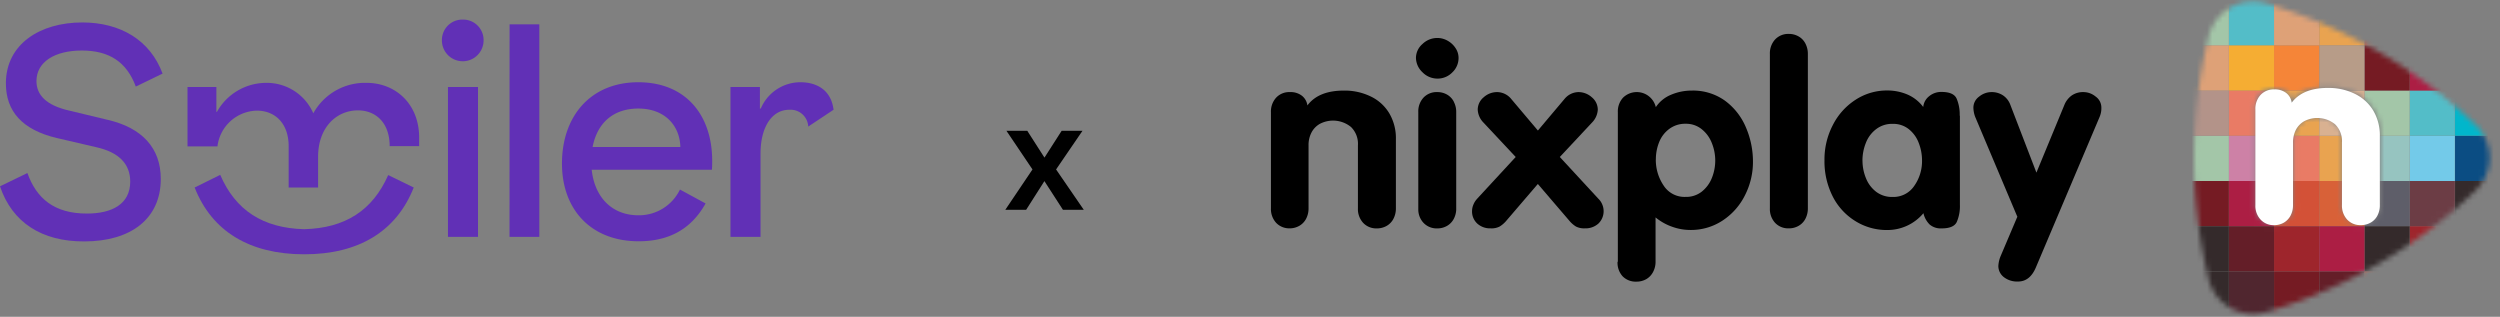 <svg xmlns="http://www.w3.org/2000/svg" xmlns:xlink="http://www.w3.org/1999/xlink" width="479.96" height="60.82" viewBox="0 0 479.96 60.82"><rect x="0" y="0" width="479.96" height="60.82" fill="#808080" stroke="none"/><defs><mask id="a" x="419.23" y="0" width="60.74" height="60.82" maskUnits="userSpaceOnUse"><path d="M475.16,23.9A97.89,97.89,0,0,0,435,.64a8.82,8.82,0,0,0-11,6.39,99.31,99.31,0,0,0,0,46.5,8.82,8.82,0,0,0,11,6.4,98,98,0,0,0,40.19-23.27,8.82,8.82,0,0,0,0-12.76ZM457,39.24a4.19,4.19,0,0,1-.46,2,3.37,3.37,0,0,1-1.31,1.36,3.69,3.69,0,0,1-1.87.48A3.47,3.47,0,0,1,450.68,42a3.89,3.89,0,0,1-1-2.78v-12a4.52,4.52,0,0,0-1.31-3.52,5.44,5.44,0,0,0-5.94-.59,4.17,4.17,0,0,0-1.6,1.68,5.24,5.24,0,0,0-.54,2.43v12a4.26,4.26,0,0,1-.47,2,3.37,3.37,0,0,1-1.31,1.36,3.69,3.69,0,0,1-1.87.48A3.46,3.46,0,0,1,434,42a3.91,3.91,0,0,1-1-2.78V20.83a3.92,3.92,0,0,1,1-2.77A3.46,3.46,0,0,1,436.64,17a3.62,3.62,0,0,1,2.28.68A2.89,2.89,0,0,1,440,19.54c1.41-1.88,3.75-2.83,7-2.83a11.51,11.51,0,0,1,5.13,1.11A8.37,8.37,0,0,1,455.67,21,9.26,9.26,0,0,1,457,26V39.23Z" fill="#fff"/></mask></defs><path d="M0,35.77l5.26-2.55C7,38.09,10.4,41,16.68,41,21.43,41,25,39.24,25,34.86c0-3.4-2.2-5.62-6.44-6.58L11,26.52C4.18,24.93,1.13,21.3,1.13,16c0-7.49,6.5-11.69,14.65-11.69,7.35,0,13.06,3.4,15.43,9.82l-5.14,2.49c-1.76-4.76-5.15-6.92-10.35-6.92S7,11.88,7,15.57c0,2.61,1.8,4.65,6.33,5.67L20.64,23c6.67,1.53,10.23,5.45,10.23,11.35,0,7.66-5.76,12-14.7,12C8,46.38,2.32,42.69,0,35.77Z" fill="#6130b6"/><path d="M37.37,36c3.29,8.38,10.51,12.81,21,12.82h.06c10.47,0,17.69-4.44,21-12.82l-4.9-2.39C71.54,40.39,66.27,43.8,58.41,44h-.07c-7.86-.22-13.13-3.63-16.06-10.43Z" fill="#6130b6"/><path d="M36,16.7h5.54v4.77h.11a10.83,10.83,0,0,1,9.39-5.56,9.74,9.74,0,0,1,9.11,5.84A11.32,11.32,0,0,1,70.4,15.91c5.49,0,10.07,4,10.07,10.5v1.64H74.81c0-4.42-2.6-6.86-6.1-6.86-4.13,0-7.64,3.29-7.64,8.91V36H55.42v-7.9c0-4.42-2.61-6.86-6.11-6.86a7.79,7.79,0,0,0-7.56,6.86H36Z" fill="#6130b6"/><path d="M88.84,3.76a3.92,3.92,0,0,1,4,4,4,4,0,0,1-8,0A3.92,3.92,0,0,1,88.84,3.76ZM86,16.7h5.77V45.47H86Z" fill="#6130b6"/><path d="M97.83,4.67h5.71v40.8H97.82Z" fill="#6130b6"/><path d="M107.89,31.4c0-9.14,5.54-15.61,14.65-15.61s14.19,6.3,14.19,15.1c0,.45,0,1.13-.06,1.7H113.6c.57,5.39,4,8.74,8.94,8.74a8.73,8.73,0,0,0,8-4.94l4.92,2.67c-3,5.39-7.64,7.26-12.84,7.26C113.55,46.33,107.89,40.31,107.89,31.4Zm22.73-3.18c-.11-4.08-2.94-7.38-8.08-7.38-4.7,0-7.86,2.67-8.77,7.38Z" fill="#6130b6"/><path d="M140.24,16.7h5.65v4.14h.17a8.26,8.26,0,0,1,7.63-5.05c2.66,0,5.83,1.14,6.34,5.28l-4.86,3.23a3.4,3.4,0,0,0-3.62-3.23c-3.45,0-5.54,3.46-5.54,8.4v16h-5.77Z" fill="#6130b6"/><path d="M198.22,32.53l-5-7.42h4l3.3,5.15,3.3-5.15h4l-5.07,7.42,5.32,7.75h-4l-3.56-5.51L197,40.28h-4Z"/><path d="M244,40V21.53a3.93,3.93,0,0,1,1-2.78,3.43,3.43,0,0,1,2.64-1.07,3.56,3.56,0,0,1,2.28.68A2.84,2.84,0,0,1,251,20.24q2.13-2.85,7-2.85a11.45,11.45,0,0,1,5.14,1.12,8.33,8.33,0,0,1,3.56,3.21,9.4,9.4,0,0,1,1.29,5V40a4.26,4.26,0,0,1-.47,2,3.33,3.33,0,0,1-1.31,1.37,3.73,3.73,0,0,1-1.88.48,3.44,3.44,0,0,1-2.63-1.07,3.9,3.9,0,0,1-1-2.79V27.91a4.51,4.51,0,0,0-1.33-3.53,5.45,5.45,0,0,0-6-.59,4.1,4.1,0,0,0-1.6,1.68,5.2,5.2,0,0,0-.55,2.45V40a4.26,4.26,0,0,1-.47,2,3.37,3.37,0,0,1-1.31,1.36,3.73,3.73,0,0,1-1.88.48A3.47,3.47,0,0,1,245,42.78,3.93,3.93,0,0,1,244,40Z"/><path d="M283.6,38.14l7.39-8-6.18-6.6a3.8,3.8,0,0,1-1.11-2.49,3.07,3.07,0,0,1,1.14-2.37,3.83,3.83,0,0,1,2.61-1A3.54,3.54,0,0,1,290.13,19l5.12,6.06L300.36,19A3.54,3.54,0,0,1,303,17.68a3.84,3.84,0,0,1,2.61,1,3.09,3.09,0,0,1,1.14,2.36,3.81,3.81,0,0,1-1.11,2.49l-6.18,6.61,7.39,8a3.23,3.23,0,0,1,.73,1.05,3.31,3.31,0,0,1-.71,3.73,3.67,3.67,0,0,1-2.59.92,3.42,3.42,0,0,1-1.72-.35,5.34,5.34,0,0,1-1.32-1.17l-6-7-6,7a5.36,5.36,0,0,1-1.33,1.17,3.36,3.36,0,0,1-1.71.35,3.65,3.65,0,0,1-2.59-.92,3.16,3.16,0,0,1-1-2.44,3.22,3.22,0,0,1,.27-1.22,3.52,3.52,0,0,1,.74-1.13Z"/><path d="M310.6,50.22V21.53a3.89,3.89,0,0,1,1-2.78,3.76,3.76,0,0,1,6.29,1.82,6.45,6.45,0,0,1,2.9-2.37,10.08,10.08,0,0,1,4-.81,10.5,10.5,0,0,1,6.39,1.95,12.23,12.23,0,0,1,4,5.1,16.58,16.58,0,0,1,1.36,6.67,14,14,0,0,1-1.5,6.31,12.37,12.37,0,0,1-4.27,4.88,11,11,0,0,1-6.26,1.85,10.29,10.29,0,0,1-3.49-.62,10.51,10.51,0,0,1-3.18-1.79v8.48a4.1,4.1,0,0,1-.48,2,3.37,3.37,0,0,1-1.3,1.37,3.76,3.76,0,0,1-1.88.48,3.52,3.52,0,0,1-2.64-1,3.86,3.86,0,0,1-1-2.79Zm7.29-19.63a8.78,8.78,0,0,0,1.48,5,4.77,4.77,0,0,0,4.24,2.21,4.82,4.82,0,0,0,3.09-1,6.33,6.33,0,0,0,1.95-2.63,8.93,8.93,0,0,0,0-6.69,6.31,6.31,0,0,0-1.94-2.67,4.77,4.77,0,0,0-3.1-1.05,5.09,5.09,0,0,0-3.15,1,5.79,5.79,0,0,0-1.93,2.53,8.79,8.79,0,0,0-.63,3.34Z"/><path d="M339.79,40V10.37a3.93,3.93,0,0,1,1-2.79,3.46,3.46,0,0,1,2.63-1.07,3.69,3.69,0,0,1,1.89.49,3.28,3.28,0,0,1,1.3,1.36,4.26,4.26,0,0,1,.47,2V40a4.26,4.26,0,0,1-.47,2,3.3,3.3,0,0,1-1.31,1.36,3.7,3.7,0,0,1-1.88.48,3.45,3.45,0,0,1-2.63-1.06,3.9,3.9,0,0,1-1-2.79Z"/><path d="M376.27,22.21V39.34a7.58,7.58,0,0,1-.6,3.27c-.39.83-1.37,1.24-2.91,1.24a3.27,3.27,0,0,1-2.29-.74,4.43,4.43,0,0,1-1.2-2.18,9,9,0,0,1-6.95,3.23,11.35,11.35,0,0,1-6.13-1.72,11.83,11.83,0,0,1-4.35-4.75,14.87,14.87,0,0,1-1.57-6.88A14.26,14.26,0,0,1,351.88,24a12.43,12.43,0,0,1,4.38-4.86,11,11,0,0,1,6.06-1.77,9.83,9.83,0,0,1,3.91.79,7.51,7.51,0,0,1,3,2.38,3,3,0,0,1,1.15-2.08,3.62,3.62,0,0,1,2.34-.81q2.33,0,2.91,1.26a7.66,7.66,0,0,1,.6,3.28Zm-18.7,8.61a8.85,8.85,0,0,0,.66,3.38,6.11,6.11,0,0,0,1.95,2.61,5,5,0,0,0,3.15,1,4.81,4.81,0,0,0,4.16-2.1A8.26,8.26,0,0,0,369,30.83a9.3,9.3,0,0,0-.63-3.38,6.15,6.15,0,0,0-1.93-2.67,4.78,4.78,0,0,0-3.08-1,5,5,0,0,0-3.15,1,6,6,0,0,0-2,2.67,9.16,9.16,0,0,0-.65,3.39Z"/><path d="M387.27,41.55l-8.06-19.1a5.21,5.21,0,0,1-.35-1.79,2.61,2.61,0,0,1,1.1-2.11,3.74,3.74,0,0,1,2.34-.87,3.92,3.92,0,0,1,2.26.64,3.73,3.73,0,0,1,1.4,1.82l5,13,5.37-13a4.15,4.15,0,0,1,1.42-1.82,3.82,3.82,0,0,1,2.24-.64,3.68,3.68,0,0,1,2.34.86,2.58,2.58,0,0,1,1.1,2.12,4.27,4.27,0,0,1-.34,1.79L390.86,51.33c-.76,1.81-1.9,2.72-3.44,2.72a4.15,4.15,0,0,1-2.77-.89,2.71,2.71,0,0,1-1-2.09,5.73,5.73,0,0,1,.48-2l3.18-7.49Z"/><path d="M279.11,19.52a3.34,3.34,0,0,0-1.3-1.36,3.69,3.69,0,0,0-1.89-.48,3.45,3.45,0,0,0-2.63,1.06,3.91,3.91,0,0,0-1,2.79V40.3h0a3.73,3.73,0,0,0,1,2.48,3.46,3.46,0,0,0,2.63,1.07,3.7,3.7,0,0,0,1.88-.48A3.37,3.37,0,0,0,279.11,42a4.17,4.17,0,0,0,.46-1.71h0V21.53a4.14,4.14,0,0,0-.47-2Z"/><path d="M275.92,15.09a3.93,3.93,0,0,0,2.9-1.19,3.8,3.8,0,0,0,1.2-2.8,3.37,3.37,0,0,0-.57-1.85,4.29,4.29,0,0,0-1.51-1.42,4,4,0,0,0-2-.54,4.08,4.08,0,0,0-2.85,1.16,3.56,3.56,0,0,0-1.25,2.65,3.87,3.87,0,0,0,1.25,2.77,4,4,0,0,0,2.85,1.22Z"/><g mask="url(#a)"><path d="M480,26.06h-8.67v8.69H480Z" fill="#0b4d83"/><path d="M480,34.75h-8.67v8.69H480Z" fill="#342a2b"/><path d="M480,43.44h-8.67v8.69H480Z" fill="#641e28"/><path d="M480,52.13h-8.67v8.69H480Z" fill="#50262f"/><path d="M480,17.38h-8.67v8.68H480Z" fill="#01b6cb"/><path d="M480,8.69h-8.67v8.69H480Z" fill="#3dc1f0"/><path d="M480,0h-8.67V8.69H480Z" fill="#73cae9"/><path d="M471.29,26.06h-8.68v8.69h8.68Z" fill="#73cae9"/><path d="M471.29,34.75h-8.68v8.69h8.68Z" fill="#6c3d45"/><path d="M471.29,43.44h-8.68v8.69h8.68Z" fill="#9e252c"/><path d="M471.29,52.13h-8.68v8.69h8.68Z" fill="#751b23"/><path d="M471.29,17.38h-8.68v8.68h8.68Z" fill="#53bdc8"/><path d="M471.29,8.69h-8.68v8.69h8.68Z" fill="#ac1e44"/><path d="M471.29,0h-8.68V8.69h8.68Z" fill="#f5ad33"/><path d="M462.61,26.06h-8.67v8.69h8.67Z" fill="#96c4c0"/><path d="M462.61,34.75h-8.67v8.69h8.67Z" fill="#5e5e69"/><path d="M462.61,43.44h-8.67v8.69h8.67Z" fill="#342a2b"/><path d="M462.61,17.38h-8.67v8.68h8.67Z" fill="#a3c6a8"/><path d="M462.61,8.69h-8.67v8.69h8.67Z" fill="#751b23"/><path d="M462.61,0h-8.67V8.69h8.67Z" fill="#d35137"/><path d="M453.94,26.06h-8.68v8.69h8.68Z" fill="#e9a350"/><path d="M453.94,34.75h-8.68v8.69h8.68Z" fill="#d86138"/><path d="M453.94,43.44h-8.68v8.69h8.68Z" fill="#ac1e44"/><path d="M453.94,52.13h-8.68v8.69h8.68Z" fill="#641e28"/><path d="M453.94,17.38h-8.68v8.68h8.68Z" fill="#d9b191"/><path d="M453.94,8.69h-8.68v8.69h8.68Z" fill="#b79c88"/><path d="M453.94,0h-8.68V8.69h8.68Z" fill="#e9a350"/><path d="M445.25,26.06h-8.67v8.69h8.67Z" fill="#e97b65"/><path d="M445.25,34.75h-8.67v8.69h8.67Z" fill="#d35137"/><path d="M445.25,43.44h-8.67v8.69h8.67Z" fill="#9e252c"/><path d="M445.25,52.13h-8.67v8.69h8.67Z" fill="#751b23"/><path d="M445.25,17.38h-8.67v8.68h8.67Z" fill="#e9a350"/><path d="M445.25,8.69h-8.67v8.69h8.67Z" fill="#f58538"/><path d="M445.25,0h-8.67V8.69h8.67Z" fill="#dea177"/><path d="M436.58,26.06H427.9v8.69h8.68Z" fill="#cd81a6"/><path d="M436.58,34.75H427.9v8.69h8.68Z" fill="#ac1e44"/><path d="M436.58,43.44H427.9v8.69h8.68Z" fill="#641e28"/><path d="M436.58,52.13H427.9v8.69h8.68Z" fill="#50262f"/><path d="M436.58,17.38H427.9v8.68h8.68Z" fill="#e97b65"/><path d="M436.58,8.69H427.9v8.69h8.68Z" fill="#f5ad33"/><path d="M436.58,0H427.9V8.69h8.68Z" fill="#53bdc8"/><path d="M427.9,26.06h-8.67v8.69h8.67Z" fill="#a3c6a8"/><path d="M427.9,34.75h-8.67v8.69h8.67Z" fill="#751b23"/><path d="M427.9,43.44h-8.67v8.69h8.67Z" fill="#342a2b"/><path d="M427.9,52.13h-8.67v8.69h8.67Z" fill="#342a2b"/><path d="M427.9,17.38h-8.67v8.68h8.67Z" fill="#b39389"/><path d="M427.9,8.69h-8.67v8.69h8.67Z" fill="#dea177"/><path d="M427.9,0h-8.67V8.69h8.67Z" fill="#a3c6a8"/><path d="M462.61,52.13h-8.67v8.69h8.67Z" fill="#d35137"/></g><path d="M433,39.39V21a3.9,3.9,0,0,1,1-2.78,3.45,3.45,0,0,1,2.62-1.06,3.56,3.56,0,0,1,2.28.68,2.83,2.83,0,0,1,1.07,1.87q2.13-2.84,7-2.83A11.37,11.37,0,0,1,452.06,18a8.35,8.35,0,0,1,3.55,3.2,9.32,9.32,0,0,1,1.28,5V39.38a4.19,4.19,0,0,1-.46,2,3.25,3.25,0,0,1-1.31,1.36,3.69,3.69,0,0,1-1.87.48,3.45,3.45,0,0,1-2.63-1.06,3.93,3.93,0,0,1-1-2.78v-12a4.53,4.53,0,0,0-1.32-3.52,5.42,5.42,0,0,0-5.93-.59,4.13,4.13,0,0,0-1.61,1.68,5.28,5.28,0,0,0-.54,2.44v12a4.22,4.22,0,0,1-.47,2,3.41,3.41,0,0,1-1.3,1.36,3.76,3.76,0,0,1-1.88.48A3.42,3.42,0,0,1,434,42.16a3.86,3.86,0,0,1-1-2.77Z" fill="#fff"/></svg>